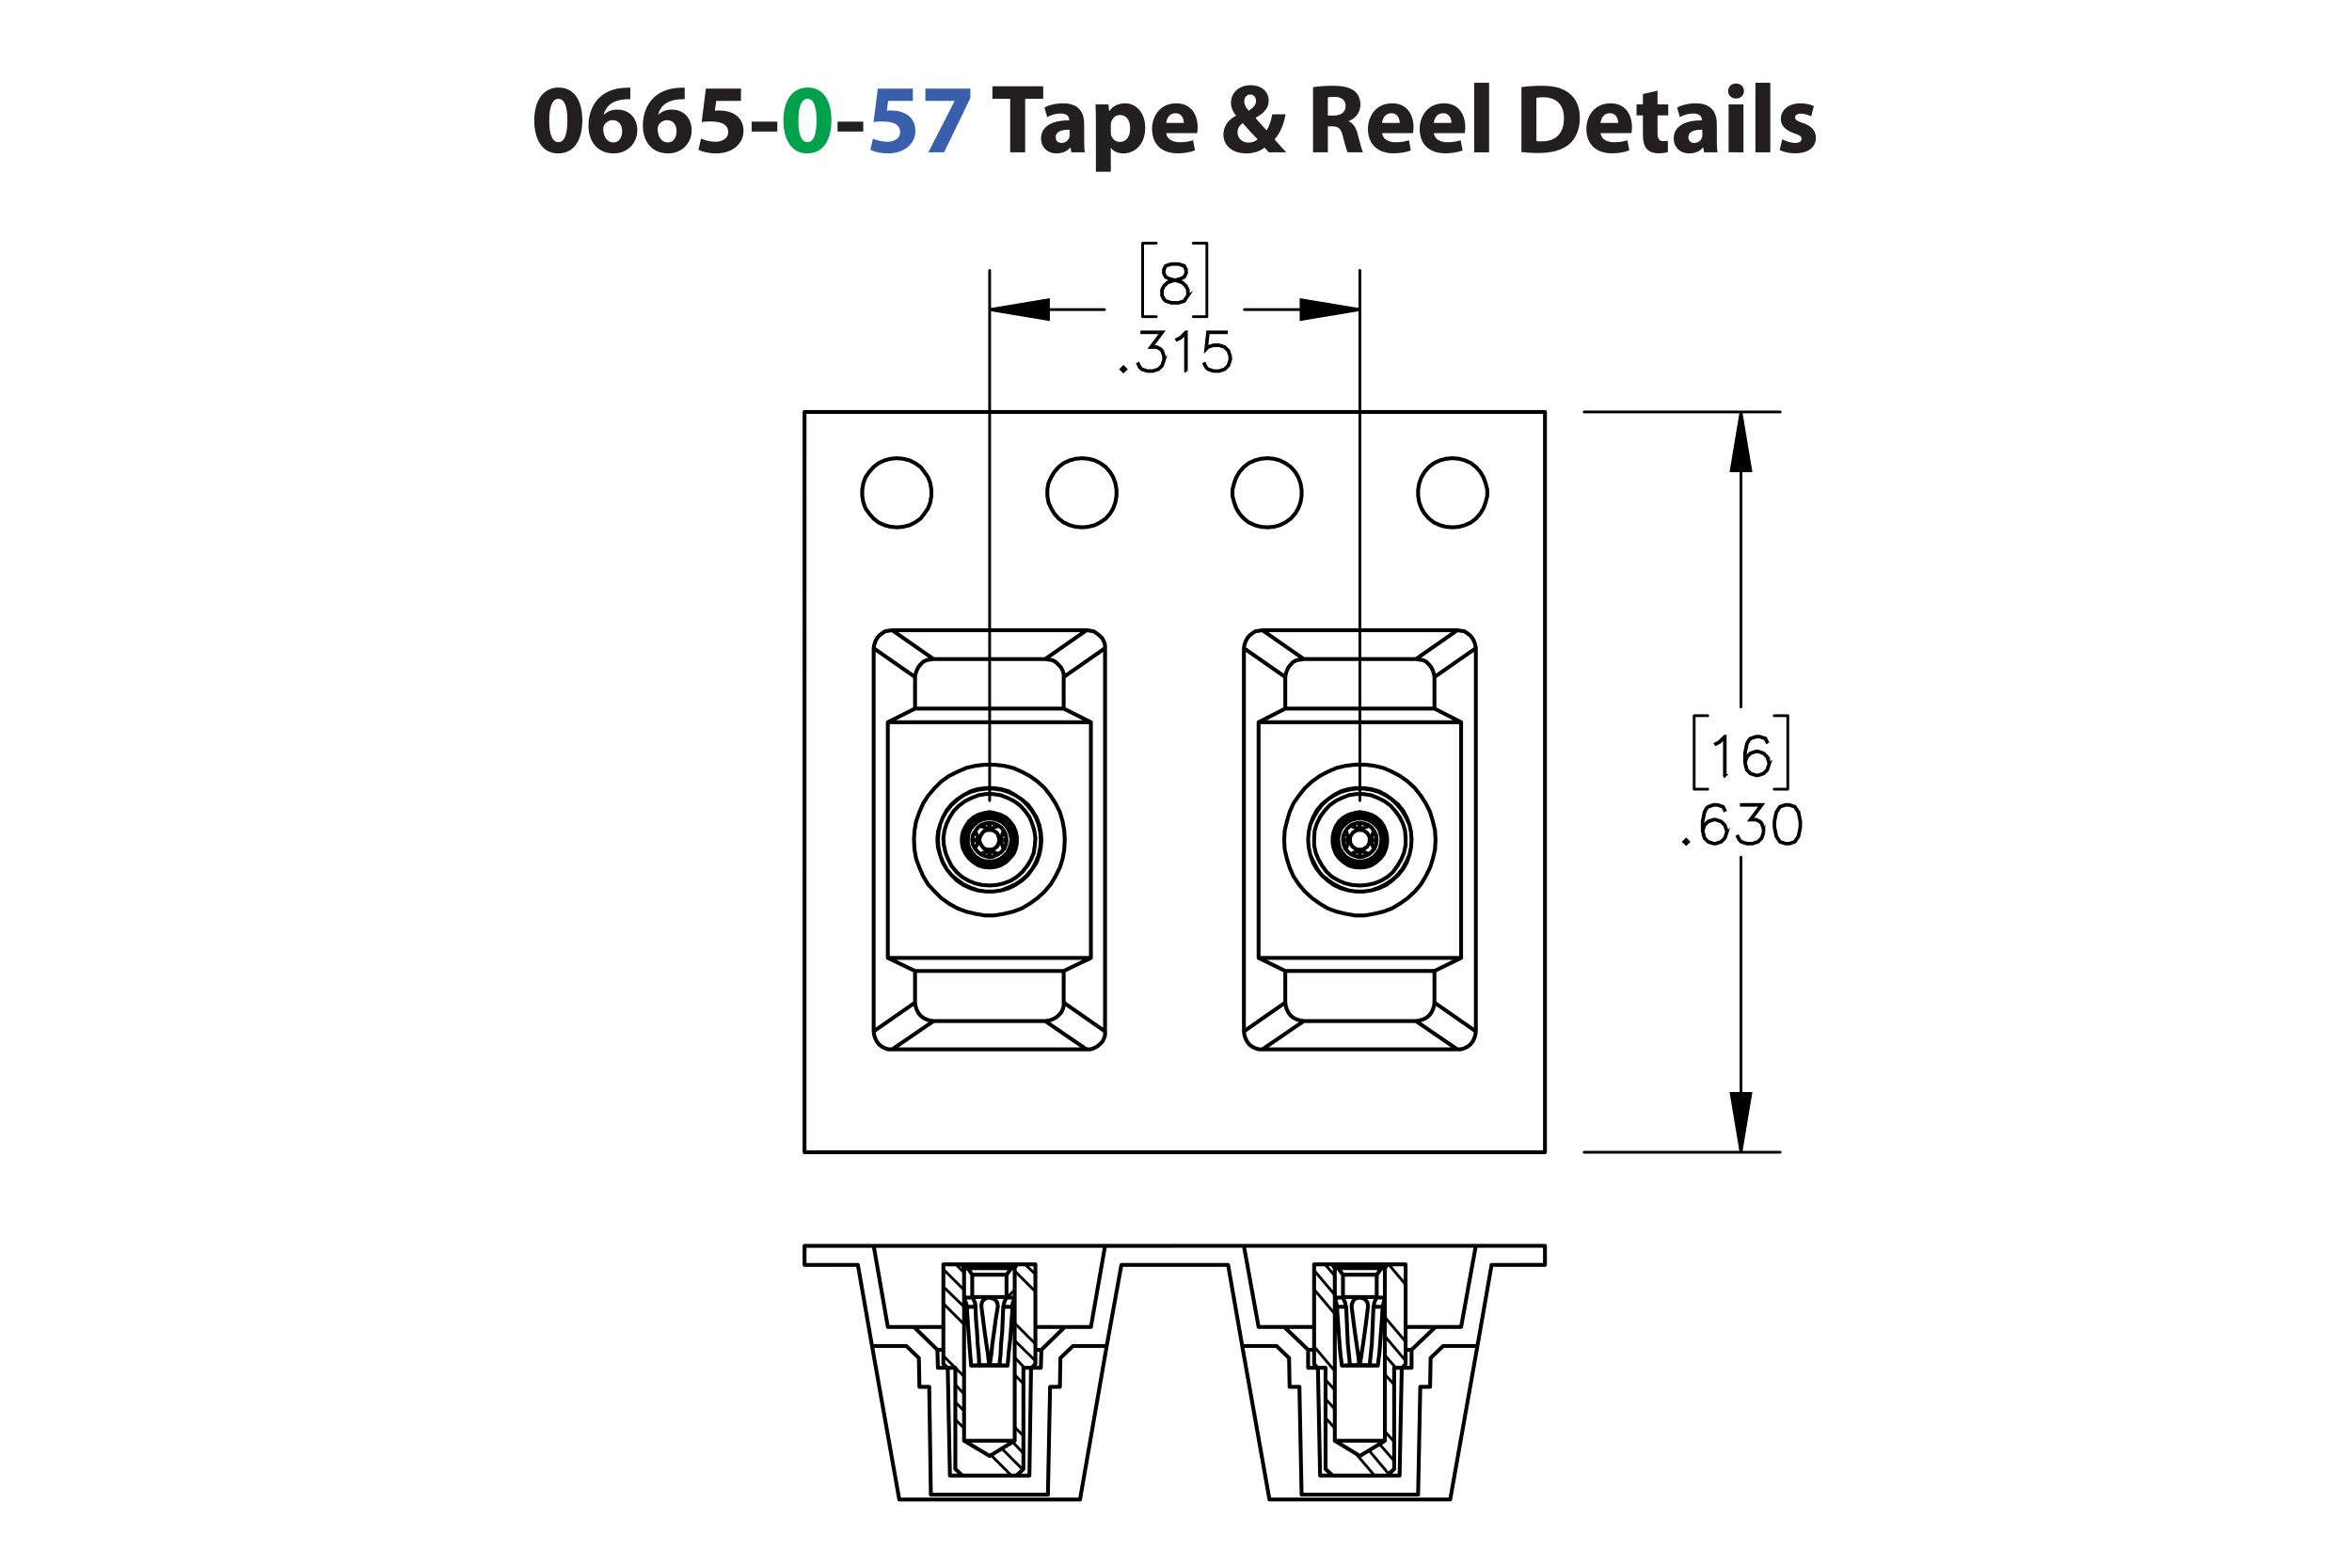<?xml version="1.0" encoding="UTF-8"?><svg id="Layer_1" xmlns="http://www.w3.org/2000/svg" viewBox="0 0 432 288"><defs><style>.cls-1{stroke-width:.5px;}.cls-1,.cls-2,.cls-3,.cls-4{stroke:#000;}.cls-1,.cls-3{stroke-miterlimit:10;}.cls-2,.cls-3{stroke-width:.51px;}.cls-2,.cls-3,.cls-4{fill:none;}.cls-2,.cls-4{stroke-linecap:round;stroke-linejoin:round;}.cls-4{stroke-width:.709px;}.cls-5{fill:#00a14b;}.cls-6{fill:#231f20;}.cls-7{fill:#3a60ad;}</style></defs><path class="cls-6" d="m106.954,22.078c0,3.619-1.458,6.104-4.447,6.104-3.025,0-4.357-2.719-4.375-6.032,0-3.385,1.44-6.067,4.465-6.067,3.133,0,4.357,2.791,4.357,5.996Zm-6.068.072c-.018,2.683.63,3.961,1.692,3.961s1.639-1.333,1.639-3.997c0-2.593-.558-3.961-1.657-3.961-1.008,0-1.692,1.278-1.674,3.997Z"/><path class="cls-6" d="m115.773,18.225c-.306-.018-.63,0-1.062.036-2.431.198-3.511,1.44-3.817,2.809h.054c.576-.594,1.387-.936,2.485-.936,1.962,0,3.619,1.387,3.619,3.817,0,2.323-1.783,4.231-4.321,4.231-3.115,0-4.646-2.323-4.646-5.114,0-2.197.81-4.033,2.071-5.204,1.17-1.062,2.683-1.638,4.519-1.728.504-.036.828-.036,1.098-.018v2.107Zm-1.495,5.87c0-1.081-.576-2.017-1.747-2.017-.738,0-1.35.45-1.62,1.044-.072.144-.108.36-.108.684.054,1.242.648,2.359,1.891,2.359.972,0,1.585-.882,1.585-2.071Z"/><path class="cls-6" d="m125.763,18.225c-.306-.018-.63,0-1.062.036-2.431.198-3.511,1.44-3.817,2.809h.054c.576-.594,1.387-.936,2.485-.936,1.963,0,3.619,1.387,3.619,3.817,0,2.323-1.783,4.231-4.321,4.231-3.115,0-4.646-2.323-4.646-5.114,0-2.197.81-4.033,2.071-5.204,1.17-1.062,2.683-1.638,4.519-1.728.504-.036.829-.036,1.099-.018v2.107Zm-1.495,5.87c0-1.081-.576-2.017-1.747-2.017-.738,0-1.35.45-1.62,1.044-.072.144-.108.36-.108.684.054,1.242.648,2.359,1.891,2.359.973,0,1.585-.882,1.585-2.071Z"/><path class="cls-6" d="m136.095,18.531h-4.537l-.252,1.8c.252-.036.468-.036.756-.036,1.117,0,2.251.252,3.079.847.882.594,1.422,1.566,1.422,2.935,0,2.179-1.873,4.106-5.023,4.106-1.422,0-2.611-.324-3.259-.666l.486-2.052c.522.252,1.585.576,2.647.576,1.134,0,2.341-.54,2.341-1.783,0-1.206-.955-1.945-3.295-1.945-.648,0-1.099.036-1.585.108l.774-6.14h6.446v2.251Z"/><path class="cls-6" d="m142.772,22.348v1.818h-4.717v-1.818h4.717Z"/><path class="cls-5" d="m152.709,22.078c0,3.619-1.458,6.104-4.447,6.104-3.025,0-4.357-2.719-4.375-6.032,0-3.385,1.44-6.067,4.465-6.067,3.133,0,4.357,2.791,4.357,5.996Zm-6.068.072c-.018,2.683.63,3.961,1.692,3.961s1.639-1.333,1.639-3.997c0-2.593-.558-3.961-1.657-3.961-1.008,0-1.692,1.278-1.674,3.997Z"/><path class="cls-6" d="m158.558,22.348v1.818h-4.718v-1.818h4.718Z"/><path class="cls-7" d="m167.667,18.531h-4.537l-.252,1.8c.252-.036.468-.036.756-.036,1.117,0,2.251.252,3.079.847.882.594,1.422,1.566,1.422,2.935,0,2.179-1.873,4.106-5.023,4.106-1.422,0-2.611-.324-3.259-.666l.486-2.052c.522.252,1.585.576,2.647.576,1.134,0,2.341-.54,2.341-1.783,0-1.206-.955-1.945-3.295-1.945-.648,0-1.099.036-1.585.108l.774-6.14h6.446v2.251Z"/><path class="cls-7" d="m178.233,16.28v1.728l-4.826,9.975h-2.899l4.826-9.417v-.036h-5.366v-2.251h8.265Z"/><path class="cls-6" d="m185.54,18.153h-3.259v-2.305h9.327v2.305h-3.313v9.831h-2.754v-9.831Z"/><path class="cls-6" d="m196.79,27.984l-.162-.882h-.054c-.576.702-1.477,1.081-2.521,1.081-1.783,0-2.845-1.296-2.845-2.701,0-2.287,2.053-3.385,5.168-3.367v-.126c0-.468-.252-1.134-1.602-1.134-.9,0-1.855.306-2.431.666l-.504-1.765c.612-.342,1.818-.774,3.421-.774,2.935,0,3.871,1.728,3.871,3.799v3.061c0,.846.036,1.656.126,2.143h-2.466Zm-.324-4.159c-1.44-.018-2.557.324-2.557,1.386,0,.702.468,1.044,1.08,1.044.684,0,1.243-.45,1.422-1.008.036-.144.054-.306.054-.468v-.954Z"/><path class="cls-6" d="m201.288,22.132c0-1.152-.036-2.143-.072-2.953h2.377l.127,1.225h.036c.648-.936,1.657-1.423,2.935-1.423,1.927,0,3.655,1.675,3.655,4.483,0,3.205-2.035,4.718-3.998,4.718-1.062,0-1.891-.432-2.287-1.008h-.036v4.375h-2.737v-9.416Zm2.737,2.07c0,.216.018.414.054.576.18.738.81,1.296,1.603,1.296,1.188,0,1.891-.99,1.891-2.485,0-1.404-.63-2.466-1.855-2.466-.774,0-1.458.576-1.639,1.386-.036.144-.054.324-.054.486v1.206Z"/><path class="cls-6" d="m214.213,24.455c.09,1.135,1.206,1.675,2.485,1.675.936,0,1.692-.126,2.43-.36l.36,1.855c-.9.36-1.999.54-3.187.54-2.989,0-4.699-1.728-4.699-4.483,0-2.233,1.386-4.7,4.447-4.7,2.844,0,3.925,2.215,3.925,4.394,0,.468-.055.882-.091,1.08h-5.671Zm3.223-1.872c0-.666-.288-1.783-1.548-1.783-1.152,0-1.621,1.044-1.692,1.783h3.241Z"/><path class="cls-6" d="m233.06,27.984c-.252-.27-.504-.54-.792-.864-.792.612-1.891,1.062-3.331,1.062-2.935,0-4.231-1.747-4.231-3.439,0-1.602.919-2.754,2.305-3.475v-.072c-.521-.576-.918-1.477-.918-2.341,0-1.53,1.206-3.205,3.637-3.205,1.873,0,3.295,1.098,3.295,2.845,0,1.224-.72,2.269-2.394,3.115l-.018.072c.702.774,1.44,1.656,2.034,2.269.486-.756.864-1.873,1.026-2.953h2.449c-.324,1.837-.936,3.403-2.017,4.609.684.774,1.386,1.567,2.143,2.377h-3.188Zm-2.07-2.394c-.756-.756-1.746-1.855-2.737-2.971-.504.36-.954.882-.954,1.675,0,1.026.774,1.908,2.017,1.908.721,0,1.315-.27,1.675-.612Zm-2.449-6.986c0,.612.288,1.152.829,1.747.882-.612,1.332-1.081,1.332-1.783,0-.576-.342-1.206-1.062-1.206-.702,0-1.099.612-1.099,1.242Z"/><path class="cls-6" d="m241.176,16.01c.882-.144,2.196-.252,3.654-.252,1.801,0,3.062.27,3.926.954.72.576,1.116,1.422,1.116,2.539,0,1.548-1.099,2.61-2.143,2.989v.054c.846.342,1.315,1.152,1.62,2.269.378,1.368.757,2.953.99,3.421h-2.809c-.198-.342-.486-1.333-.847-2.827-.323-1.513-.846-1.927-1.962-1.945h-.828v4.771h-2.719v-11.974Zm2.719,5.222h1.08c1.368,0,2.179-.684,2.179-1.747,0-1.116-.757-1.674-2.017-1.692-.666,0-1.045.054-1.242.09v3.349Z"/><path class="cls-6" d="m253.866,24.455c.09,1.135,1.206,1.675,2.484,1.675.936,0,1.692-.126,2.431-.36l.36,1.855c-.9.36-1.999.54-3.188.54-2.988,0-4.699-1.728-4.699-4.483,0-2.233,1.387-4.7,4.447-4.7,2.845,0,3.926,2.215,3.926,4.394,0,.468-.055.882-.091,1.08h-5.671Zm3.223-1.872c0-.666-.288-1.783-1.549-1.783-1.152,0-1.62,1.044-1.692,1.783h3.241Z"/><path class="cls-6" d="m263.37,24.455c.09,1.135,1.206,1.675,2.484,1.675.936,0,1.692-.126,2.431-.36l.36,1.855c-.9.36-1.999.54-3.188.54-2.988,0-4.699-1.728-4.699-4.483,0-2.233,1.387-4.7,4.447-4.7,2.845,0,3.926,2.215,3.926,4.394,0,.468-.055.882-.091,1.08h-5.671Zm3.223-1.872c0-.666-.288-1.783-1.549-1.783-1.152,0-1.62,1.044-1.692,1.783h3.241Z"/><path class="cls-6" d="m270.768,15.2h2.736v12.784h-2.736v-12.784Z"/><path class="cls-6" d="m279.443,16.01c1.008-.162,2.322-.252,3.709-.252,2.305,0,3.799.414,4.969,1.296,1.261.936,2.053,2.431,2.053,4.573,0,2.323-.846,3.925-2.017,4.915-1.278,1.062-3.223,1.566-5.6,1.566-1.422,0-2.431-.09-3.114-.18v-11.919Zm2.755,9.903c.233.054.611.054.954.054,2.484.018,4.104-1.351,4.104-4.249.019-2.521-1.458-3.853-3.816-3.853-.612,0-1.009.054-1.242.108v7.94Z"/><path class="cls-6" d="m293.987,24.455c.091,1.135,1.207,1.675,2.485,1.675.935,0,1.692-.126,2.431-.36l.36,1.855c-.9.36-1.999.54-3.188.54-2.988,0-4.699-1.728-4.699-4.483,0-2.233,1.387-4.7,4.447-4.7,2.845,0,3.925,2.215,3.925,4.394,0,.468-.054.882-.09,1.08h-5.672Zm3.224-1.872c0-.666-.288-1.783-1.549-1.783-1.152,0-1.62,1.044-1.692,1.783h3.241Z"/><path class="cls-6" d="m304.445,16.659v2.521h1.963v2.017h-1.963v3.187c0,1.062.252,1.548,1.08,1.548.343,0,.612-.036.81-.072l.018,2.07c-.359.144-1.008.234-1.782.234-.882,0-1.62-.306-2.053-.756-.504-.522-.756-1.368-.756-2.611v-3.601h-1.171v-2.017h1.171v-1.909l2.683-.612Z"/><path class="cls-6" d="m312.996,27.984l-.162-.882h-.054c-.576.702-1.477,1.081-2.521,1.081-1.783,0-2.845-1.296-2.845-2.701,0-2.287,2.053-3.385,5.167-3.367v-.126c0-.468-.252-1.134-1.603-1.134-.9,0-1.855.306-2.431.666l-.504-1.765c.612-.342,1.818-.774,3.421-.774,2.935,0,3.871,1.728,3.871,3.799v3.061c0,.846.036,1.656.126,2.143h-2.467Zm-.324-4.159c-1.44-.018-2.557.324-2.557,1.386,0,.702.469,1.044,1.081,1.044.684,0,1.242-.45,1.422-1.008.036-.144.054-.306.054-.468v-.954Z"/><path class="cls-6" d="m320.321,16.73c0,.756-.576,1.369-1.476,1.369-.865,0-1.441-.612-1.423-1.369-.019-.792.558-1.386,1.44-1.386.882,0,1.44.594,1.458,1.386Zm-2.826,11.253v-8.805h2.736v8.805h-2.736Z"/><path class="cls-6" d="m322.427,15.2h2.736v12.784h-2.736v-12.784Z"/><path class="cls-6" d="m327.358,25.589c.505.306,1.549.666,2.359.666.828,0,1.17-.288,1.17-.738s-.271-.666-1.296-1.008c-1.819-.612-2.522-1.603-2.503-2.647,0-1.638,1.404-2.881,3.583-2.881,1.026,0,1.944.234,2.484.504l-.486,1.891c-.396-.216-1.152-.504-1.908-.504-.666,0-1.044.271-1.044.72,0,.415.342.63,1.422,1.008,1.675.576,2.377,1.423,2.394,2.719,0,1.639-1.296,2.845-3.816,2.845-1.152,0-2.179-.252-2.846-.612l.486-1.962Z"/><path class="cls-1" d="m218.264,54.295l-.707,1.065-1.057.341h-1.381l-1.049-.341-.369-.359-.351-.705v-1.055l.351-.71.707-.695,1.08-.359-.731-.175-.711-.36-.355-.714v-.719l.355-.724,1.072-.35h1.381l1.066.35.359.724v.719l-.359.714-.711.36-.727.175.039.009,1.037.35.713.695.346.71v1.055Zm-.152-.038v-.98l-.332-.648-.65-.662-1-.327-.322-.09-.318.09-1,.327-.654.662-.328.648v.98l.328.648.312.322.992.326h1.336l.982-.326.654-.97Zm-.342-4.068v-.644l-.322-.629-.973-.327h-1.336l-.973.327-.323.629v.644l.323.639.65.317.99.255.992-.255.648-.317.322-.639Z"/><path class="cls-1" d="m206.793,67.83l-.446.435-.445-.435.445-.444.446.444Zm-.213,0l-.232-.231-.232.231.232.232.232-.232Z"/><path class="cls-1" d="m213.866,66.146l-.346,1.046-.711.705-1.048.341h-1.038l-1.047-.341-.37-.359-.341-.686.137-.076.336.667.313.322.991.326h1l.991-.326.649-.653.332-.989v-.658l-.332-.989-.323-.307-.649-.331h-1.156l2.038-2.711h-3.579v-.156h3.892l-2.039,2.711h.882l.711.35.36.369.346,1.046v.7Z"/><path class="cls-1" d="m217.909,68.171h-.156v-6.94l-.892.904-.691.336-.076-.133.668-.34,1.038-1.027h.109v7.2Z"/><path class="cls-1" d="m226.029,66.146l-.346,1.046-.711.705-1.048.341h-1.038l-1.048-.341-.369-.359-.342-.686.138-.076.337.667.312.322.991.326h1l.99-.326.649-.653.332-.989v-.658l-.332-.989-.649-.648-.99-.331h-1l-.991.331-.474.487.364-3.345h3.471v.156h-3.333l-.308,2.758.203-.194,1.048-.345h1.038l1.048.345.711.71.346,1.046v.7Z"/><path class="cls-1" d="m316.883,142.451h-.156v-6.94l-.892.904-.691.336-.076-.133.669-.34,1.037-1.027h.109v7.2Z"/><path class="cls-1" d="m325,140.426l-.346,1.046-.711.705-1.047.341h-.36l-1.047-.341-.711-.705-.346-1.386v-1.717l.336-1.712.351-.7.37-.355,1.047-.35h.701l1.066.35.351.705-.138.081-.331-.653-.972-.327h-.659l-.99.327-.308.321-.332.658-.341,1.679v1.211l.194-.582.711-.71,1.047-.35h.36l1.047.35.711.71.346,1.045v.359Zm-.151-.023v-.317l-.332-.989-.648-.648-.991-.331h-.322l-.99.331-.648.648-.332.979.332,1.315.648.653.99.326h.322l.991-.326.648-.653.332-.989Z"/><path class="cls-1" d="m310.148,154.647l-.445.435-.446-.435.446-.444.445.444Zm-.213,0l-.232-.231-.232.231.232.231.232-.231Z"/><path class="cls-1" d="m317.225,152.962l-.346,1.046-.712.705-1.048.341h-.36l-1.048-.341-.712-.705-.346-1.386v-1.718l.336-1.712.352-.7.37-.355,1.048-.35h.702l1.066.35.352.705-.138.081-.332-.653-.973-.326h-.659l-.991.326-.308.321-.332.658-.342,1.679v1.212l.194-.582.712-.71,1.048-.35h.36l1.048.35.712.71.346,1.045v.359Zm-.151-.023v-.316l-.332-.989-.65-.647-.991-.331h-.322l-.991.331-.649.647-.332.98.332,1.315.649.652.991.326h.322l.991-.326.65-.652.332-.989Z"/><path class="cls-1" d="m323.987,152.962l-.346,1.046-.712.705-1.048.341h-1.039l-1.048-.341-.37-.359-.341-.686.138-.075.336.667.314.321.991.326h1l.991-.326.65-.652.332-.989v-.657l-.332-.989-.323-.307-.649-.331h-1.157l2.039-2.711h-3.58v-.156h3.894l-2.039,2.711h.882l.711.35.361.369.346,1.046v.699Z"/><path class="cls-1" d="m330.75,151.945l-.337,1.713-.711,1.055-1.058.341h-.702l-1.058-.341-.706-1.055-.342-1.713v-1.041l.342-1.712.706-1.056,1.058-.35h.702l1.058.35.711,1.056.337,1.712v1.041Zm-.151-.023v-.994l-.342-1.679-.649-.98-.982-.326h-.659l-.981.326-.654.98-.337,1.679v.994l.337,1.679.654.98.981.326h.659l.982-.326.649-.98.342-1.679Z"/><path class="cls-3" d="m319.772,211.678l-1.8-10.8h3.6l-1.8,10.8m0-136l1.8,10.8h-3.6l1.8-10.8m-70-18.8l-10.8,1.8v-3.6l10.8,1.8m-68,0l10.8-1.8v3.6l-10.8-1.8"/><path class="cls-2" d="m319.772,211.678v-54.2m0-81.8v54.2m-28.8,81.8h36m-36-136h36m1.4,69.3h-2.5m2.5-13.5v13.5m-2.5-13.5h2.5m-17.2,13.5h2.5m-2.5-13.5v13.5m2.5-13.5h-2.5m-61.4-74.6h-21.2m-46.8,0h21.1m46.9,90.2V49.678m-68,97.4V49.678m39.9,8.5h-2.5m2.5-13.5v13.5m-2.5-13.5h2.5m-11.8,13.5h2.5m-2.5-13.5v13.5m2.5-13.5h-2.5"/><path d="m319.772,211.678l-1.8-10.8h3.6m-1.8-125.2l1.8,10.8h-3.6m-68.2-29.6l-10.8,1.8v-3.6m-57.2,1.8l10.8-1.8v3.6"/><path class="cls-2" d="m258.172,246.478l-3.8-4.5m1.7,22.9l-1.7-1.9m-9.2-11.1l-3.8-4.5m16.8,2.6l-3.8-4.5m-9.2-11.1l-1.8-2.1m12.7,36.1l-2.7-3.1m-8.2-9.9l-1.7-1.9m14.7-21l-.2-.2m-1.6,19l-2-2.3m-9.2-11.1l-3.8-4.5m13.7,37.4l-3.6-4.3m-6.3-7.6l-1.7-1.9m14.7-21l-3.1-3.7m1,22.1l-1.7-1.9m-9.2-11.1l-3.8-4.5m11.1,34.2l-3.5-4.1m-3.8-4.6l-1.7-1.9m-66.4-27l.5-.5m7.4,5.4l1.4-1.4m3.8,9.9l-3.8-3.8m-9.3-9.3l-1.5-1.5m12.4,31.5l-1.6-1.6m-9.3-9.3l-3.8-3.8m16.9.9l-3.8-3.7m-9.3-9.3l-3.8-3.8m14.7,33.8l-2-2.1m-8.9-8.8l-1.6-1.7m14.7-20.3l-1.9-1.8m-.1,19l-1.8-1.9m-9.3-9.3l-3.8-3.7m14.6,33.6l-3.9-3.9m-6.9-6.9l-1.6-1.6m14.7-20.3l-3.8-3.8m1.6,20.7l-1.6-1.6m-9.3-9.3l-3.8-3.8m12.5,31.6l-3.8-3.8m-4.9-4.9l-1.6-1.6"/><path class="cls-4" d="m163.872,228.878h35.7m0,0h3.4m-42.5,0h3.4m39.4,18.4l-4.9,28.2m-33.2,0l-5-28.2m5,28.2h33.2m17.4-43.1h-9.8m-48.4,0h-4.3m62.5-3.5h-12.8m-42.5,0h-7.2m50,18.4l2.7-14.9m-48.4,0l2.6,14.9m43.1,0h-6.2m-30.6,0h-6.3m40.2-3.5l2.6-14.9m-2.6,14.9h-4.8m-27.7,0h-4.8m-2.6-14.9l2.6,14.9m5.8,11h1.8m22.2,0h1.8m-22.4-3.5h1.8m15.3,0h1.8m-20.2,23.3h21.5m-18-3.5h14.6m2.1-19.8l.1-3.3m-19.1,0l.1,3.3m15.7,0h1.4m-15.3,0h1.4m-1.4,0l.4,19.8m14.6,0l.3-19.8m-20.6-1.8l-2.3-2.2m30.6,0l-2.3,2.2m-26,0l.1,5.3m25.8,0l.1-5.3m-4.6-5.7h5.4m-27.7,0h5.4m-5.4,0l4.3,4.2m18,0h1.1m-19.1,0h1.1m18,0l4.3-4.2m-24.9,11l.3,19.8m21.5,0l.4-19.8m-45.1-22.4h5.5m0-3.5h-5.5m0,3.5v-3.5m39,3.4h-10.1m9.7,32.4h-9.3m-.3,6.4l-1.3-1.2m11.2,1.2h-9.9m11.2-1.2l-1.3,1.2m1.3-19.8v18.6m1.5-18.6h-1.5m2.2-.7l-.7.7m.7-19v18.3m-3.4-18.3h3.4m-3.8.7l.4-.7m-.4,32.4v-31.7m-4.6,34.5l4.6-2.8m-9.3,0l4.7,2.8m-4.7-34.5v31.7m-.4-32.4l.4.7m-3.8-.7h3.4m-3.4,18.3v-18.3m.7,19l-.7-.7m2.2.7h-1.5m1.5,18.6v-18.6m2.1-11.2l.2,3,.2,2.8.2,2.6.2,2.4m3.3,0h-3.3m3.3-.1v.1m-3.3,0l1.5-.1m5.2.1l.2-2.4.3-2.6.2-2.8.2-3m-.9,10.8h-3.3m0,0v-.1m1.8,0l1.5.1m.7-17.9h.6m-.6,0h-8m7.1,1.2l.9-1.2m-8,0l.8,1.2m-1.5-1.2h.7m.8,5.3v-4.1m6.3,0v4.1m-6.3-4.1h6.3m-7.8,4.2v-5.4m9.3,0v5.4m-1.5,0h1.5m-.4,1.7h-1.7m1.7,0v-.5l.1-.4.2-.4.1-.3v-.1m-9.3,0h1.5m-1.5,0v.1l.1.2.1.3.2.5.1.5v.1m0,0h1.6m-.6-1.7v-.1m0,.1l.1.1.1.1.1.3.2.4.1.6v.2m0,0l.1,2.4.2,2.3.1,2.1.2,2,.1,1.9m1.8,0h-1.8m1.8,0l-.2-1.9-.3-2-.3-2.1-.3-2.3-.3-2.4m0,0v-.4l.1-.5.3-.4.5-.3.5-.1.4.1.4.1.4.3.3.4.1.6v.2m0,0l-.4,2.4-.3,2.3-.3,2.1-.2,2-.3,1.9m1.8,0h-1.8m1.8,0l.2-1.9.1-2,.2-2.1.1-2.3.1-2.4m0,0l.1-.4.1-.5.2-.4.1-.3.1-.1m0-.1v.1m0-.1h-6.3m76.3-6h-10.2m9.7,32.4h-9.2m-.4,6.4l-1.3-1.2m11.3,1.2h-10m11.3-1.2l-1.3,1.2m1.3-19.8v18.6m1.5-18.6h-1.5m2.1-.7l-.6.7m.6-19v18.3m-3.3-18.3h3.3m-3.8.7l.5-.7m-.5,32.4v-31.7m-4.6,34.5l4.6-2.8m-9.2,0l4.6,2.8m-4.6-34.5v31.7m-.5-32.4l.5.7m-3.8-.7h3.3m-3.3,18.3v-18.3m.6,19l-.6-.7m2.1.7h-1.5m1.5,18.6v-18.6m2.1-11.2l.2,3,.2,2.8.2,2.6.3,2.4m3.3,0h-3.3m3.2-.1l.1.1m-3.3,0l1.5-.1m5.1.1h-3.3m0,0v-.1m3.3.1l.3-2.4.2-2.6.2-2.8.2-3m-2.4,10.7l1.5.1m-7.9-17.9h.6m.9,5.3v-4.1m6.2,0v4.1m.9-5.3h.6m-.6,0h-8m0,0l.9,1.2m0,0h6.2m0,0l.9-1.2m-8.6,5.4v-5.4m9.2,0v5.4m-1.5,0h1.5m-.4,1.7h-1.7m1.7,0l.1-.5.1-.4.1-.4.1-.3v-.1m-9.2,0h1.5m-1.5,0v.1l.1.2.1.3.1.5.1.5v.1m0,0h1.7m-.6-1.7v-.1m0,.1v.1l.1.1.1.3.2.4.1.6.1.2m0,0l.1,2.4.1,2.3.1,2.1.2,2,.2,1.9m1.7,0h-1.7m1.7,0l-.2-1.9-.3-2-.3-2.1-.3-2.3-.3-2.4m0,0v-.4l.2-.5.2-.4.5-.3.5-.1.5.1.4.1.3.3.3.4.1.6v.2m0,0l-.3,2.4-.3,2.3-.3,2.1-.3,2-.3,1.9m1.8,0h-1.8m1.8,0l.2-1.9.2-2,.1-2.1.1-2.3.1-2.4m0,0l.1-.4.1-.5.2-.4.1-.3.1-.1m0-.1v.1m0-.1h-6.2m-14.8-9.4h35.8m0,0h3.4m-42.6,0h3.4m1.3,46.6l-5-28.2m43.2,0l-5,28.2m-33.2,0h33.2m-10.3-24.2h1.4m-15.4,0h1.4m14.7-7.5h5.5m-27.8,0h5.5m16.8,4.2h1.1m-19,0h1.1m-12.9-19.1h-12.7m63.2,0h-7.9m7.9,3.5h-5m-48.4,0h-9.8m9.8,0l2.6,14.9m43.2,0l2.6-14.9m-2.6,14.9h-6.3m-30.6,0h-6.3m12.1,4h1.8m15.4,0h1.8m9.1-7.5l2.7-14.9m-2.7,14.9h-4.7m-4.4,4.2l4.4-4.2m-4.4,7.5v-3.3m-2.2,23.1l.4-19.8m-15,19.8h14.6m-15-19.8l.4,19.8m-2.2-23.1v3.3m-4.4-7.5l4.4,4.2m-4.4-4.2h-4.7m-2.7-14.9l2.7,14.9m5.6,5.7l-2.3-2.2m2.3,2.2l.1,5.3m0,0h1.8m0,0l.4,19.8m0,0h21.4m0,0l.4-19.8m0,0h1.8m0,0l.1-5.3m2.3-2.2l-2.3,2.2m21-20.6h-4.8m0,3.5h4.8m0-3.5v3.5"/><path class="cls-4" d="m180.272,156.878h0m3,0h0m1-4.1h0m-5.1,0h0m4.1-1h0m65,5.1h0m3,0h0m1.1-4.1h-.1m-1-1h0m-4.1,1h.1m-56.1,1.5l-.1,1.4-.3,1.4-.5,1.3-.7,1.3-.9,1.1-1,.9-1.2.8-1.3.6-1.3.5-1.4.2h-1.4l-1.4-.2-1.4-.5-1.3-.6-1.1-.8-1.1-.9-.9-1.1-.7-1.3-.5-1.3-.3-1.4-.1-1.4.1-1.4.3-1.4.5-1.3.7-1.2.9-1.1,1.1-1,1.1-.8,1.3-.6,1.4-.4,1.4-.2h1.4l1.4.2,1.3.4,1.3.6,1.2.8,1,1,.9,1.1.7,1.2.5,1.3.3,1.4.1,1.4m.1,0l-.1,1.4-.3,1.4-.5,1.4-.8,1.2-.8,1.1-1.1,1-1.2.8-1.2.6-1.4.4-1.4.2h-1.4l-1.5-.2-1.3-.4-1.3-.6-1.2-.8-1-1-.9-1.1-.7-1.2-.5-1.4-.4-1.4-.1-1.4.1-1.4.4-1.4.5-1.3.7-1.3.9-1.1,1-.9,1.2-.8,1.3-.7,1.3-.4,1.5-.2h1.4l1.4.2,1.4.4,1.2.7,1.2.8,1.1.9.8,1.1.8,1.3.5,1.3.3,1.4.1,1.4m4.3,0l-.1,1.8-.3,1.7-.5,1.6-.8,1.6-.9,1.5-1.1,1.3-1.3,1.2-1.4,1-1.5.9-1.6.6-1.7.4-1.8.3h-1.7l-1.7-.3-1.7-.4-1.6-.6-1.6-.9-1.4-1-1.2-1.2-1.2-1.3-.9-1.5-.7-1.6-.6-1.6-.3-1.7-.1-1.8.1-1.7.3-1.7.6-1.7.7-1.6.9-1.4,1.2-1.4,1.2-1.2,1.4-1,1.6-.8,1.6-.7,1.7-.4,1.7-.2h1.7l1.8.2,1.7.4,1.6.7,1.5.8,1.4,1,1.3,1.2,1.1,1.4.9,1.4.8,1.6.5,1.7.3,1.7.1,1.7m-.2,24.1h-27.3m-5-2.4h37.3m-32.3-45.8h27.3m5,2.5h-37.3m8.4,54.9h20.5m-20.5,0l-7.6,5.2m4.2-8.6l.1.7.2.6.3.6.4.5.5.4.6.3.6.2.7.1m20.5,0l.7-.1.6-.2.6-.3.5-.4.5-.5.3-.6.2-.6v-.7m4.2,8.6l-7.6-5.2m-31.5,1.9l7.6-5.3m0-5.8v5.8m-5-8.2l5,2.4m-5-45.7v43.3m5-45.8l-5,2.5m5-8.3v5.8m27.3,0v-5.8m5,8.3l-5-2.5m5,45.8v-43.3m-5,45.7l5-2.4m-5,8.2v-5.8m0,5.8l7.6,5.3m-34.9-65.1l-7.6-5.3m11,2l-.7.1-.6.1-.6.3-.5.5-.4.5-.3.6-.2.6-.1.6m-4.2-8.6l7.6,5.3m20.5,0h-20.5m20.5,0l7.6-5.3m-4.2,8.6v-.6l-.2-.6-.3-.6-.5-.5-.5-.5-.6-.3-.6-.1-.7-.1m11-2l-7.6,5.3m-30.6-27.5l1.1-.1,1.2-.3,1-.5,1-.7.7-.9.7-1,.4-1.1.2-1.2v-1.1l-.2-1.2-.4-1.1-.7-1-.7-.9-1-.7-1-.5-1.2-.3-1.1-.1-1.2.1-1.1.3-1.1.5-.9.7-.8.9-.7,1-.4,1.1-.2,1.2v1.1l.2,1.2.4,1.1.7,1,.8.9.9.7,1.1.5,1.1.3,1.2.1m34,0l1.1-.1,1.2-.3,1-.5,1-.7.8-.9.6-1,.4-1.1.2-1.2v-1.1l-.2-1.2-.4-1.1-.6-1-.8-.9-1-.7-1-.5-1.2-.3-1.1-.1-1.2.1-1.1.3-1.1.5-.9.7-.8.9-.6,1-.5,1.1-.2,1.2v1.1l.2,1.2.5,1.1.6,1,.8.9.9.7,1.1.5,1.1.3,1.2.1m.8,95.9h-35.7m0,0h-.7l-.6-.2-.6-.3-.5-.4-.4-.5-.3-.6-.2-.6-.1-.7m0,0v-70.4m0,0l.1-.6.2-.6.3-.6.4-.5.5-.4.6-.4.6-.1.7-.1m0,0h35.7m0,0l.7.1.6.1.6.4.5.4.5.5.3.6.2.6v.6m0,0v70.4m0,0v.7l-.2.6-.3.6-.5.5-.5.4-.6.3-.6.2h-.7m-51.8-117.1h68m-68,136V75.678m68,136h-68m111.5-57.4l-.1,1.4-.3,1.4-.6,1.3-.7,1.3-.9,1.1-1,.9-1.2.8-1.2.6-1.4.5-1.4.2h-1.4l-1.4-.2-1.4-.5-1.2-.6-1.2-.8-1.1-.9-.8-1.1-.7-1.3-.6-1.3-.3-1.4-.1-1.4.1-1.4.3-1.4.6-1.3.7-1.2.8-1.1,1.1-1,1.2-.8,1.2-.6,1.4-.4,1.4-.2h1.4l1.4.2,1.4.4,1.2.6,1.2.8,1,1,.9,1.1.7,1.2.6,1.3.3,1.4.1,1.4m0,0l-.1,1.4-.3,1.4-.5,1.4-.7,1.2-.9,1.1-1.1,1-1.1.8-1.3.6-1.4.4-1.4.2h-1.4l-1.4-.2-1.4-.4-1.3-.6-1.1-.8-1.1-1-.9-1.1-.7-1.2-.5-1.4-.3-1.4-.1-1.4.1-1.4.3-1.4.5-1.3.7-1.3.9-1.1,1.1-.9,1.1-.8,1.3-.7,1.4-.4,1.4-.2h1.4l1.4.2,1.4.4,1.3.7,1.1.8,1.1.9.9,1.1.7,1.3.5,1.3.3,1.4.1,1.4m4.4,0l-.1,1.8-.4,1.7-.5,1.6-.8,1.6-.9,1.5-1.1,1.3-1.3,1.2-1.4,1-1.5.9-1.6.6-1.7.4-1.7.3h-1.8l-1.7-.3-1.7-.4-1.6-.6-1.5-.9-1.4-1-1.3-1.2-1.1-1.3-1-1.5-.7-1.6-.5-1.6-.4-1.7-.1-1.8.1-1.7.4-1.7.5-1.7.7-1.6,1-1.4,1.1-1.4,1.3-1.2,1.4-1,1.5-.8,1.6-.7,1.7-.4,1.7-.2h1.8l1.7.2,1.7.4,1.6.7,1.5.8,1.4,1,1.3,1.2,1.1,1.4.9,1.4.8,1.6.5,1.7.4,1.7.1,1.7m-.2,24.1h-27.4m-4.9-2.4h37.2m-32.3-45.8h27.4m4.9,2.5h-37.2m8.3,54.9h20.6m0,0l.6-.1.7-.2.6-.3.5-.4.4-.5.3-.6.2-.6.1-.7m4.2,8.6l-7.6-5.2m-20.6,0l-7.6,5.2m4.2-8.6l.1.7.2.6.3.6.4.5.5.4.6.3.7.2.6.1m-11,1.9l7.6-5.3m0-5.8v5.8m-4.9-8.2l4.9,2.4m-4.9-45.7v43.3m4.9-45.8l-4.9,2.5m4.9-8.3v5.8m27.4,0v-5.8m4.9,8.3l-4.9-2.5m4.9,45.8v-43.3m-4.9,45.7l4.9-2.4m-4.9,8.2v-5.8m0,5.8l7.6,5.3m-35-65.1l-7.6-5.3m11,2l-.6.1-.7.1-.6.3-.5.5-.4.5-.3.6-.2.6-.1.6m-4.2-8.6l7.6,5.3m20.6,0h-20.6m20.6,0l7.6-5.3m-4.2,8.6l-.1-.6-.2-.6-.3-.6-.4-.5-.5-.5-.6-.3-.7-.1-.6-.1m11-2l-7.6,5.3m-30.7-27.5l1.2-.1,1.1-.3,1-.5,1-.7.8-.9.6-1,.4-1.1.2-1.2v-1.1l-.2-1.2-.4-1.1-.6-1-.8-.9-1-.7-1-.5-1.1-.3-1.2-.1-1.2.1-1.1.3-1.1.5-.9.7-.8.9-.6,1-.4,1.1-.3,1.2v1.1l.3,1.2.4,1.1.6,1,.8.9.9.7,1.1.5,1.1.3,1.2.1m34,0l1.2-.1,1.1-.3,1.1-.5.9-.7.8-.9.6-1,.4-1.1.3-1.2v-1.1l-.3-1.2-.4-1.1-.6-1-.8-.9-.9-.7-1.1-.5-1.1-.3-1.2-.1-1.2.1-1.1.3-1.1.5-.9.7-.8.9-.6,1-.4,1.1-.2,1.2v1.1l.2,1.2.4,1.1.6,1,.8.9.9.7,1.1.5,1.1.3,1.2.1m.9,95.9h-35.8m0,0h-.6l-.7-.2-.6-.3-.5-.4-.4-.5-.3-.6-.2-.6-.1-.7m0,0v-70.4m0,0l.1-.6.2-.6.3-.6.4-.5.5-.4.6-.4.7-.1.6-.1m0,0h35.8m0,0l.6.1.7.1.6.4.5.4.4.5.3.6.2.6.1.6m0,0v70.4m0,0l-.1.7-.2.6-.3.6-.4.5-.5.4-.6.3-.7.2h-.6m-51.9-117.1h68m0,136h-68m68-136v136m-102-52.7l1-.1.9-.4.9-.5.7-.7.6-.8.3-.9.2-1-.1-1-.2-1-.5-.9-.6-.8-.8-.6-1-.4-.9-.2h-1l-1,.2-.9.4-.8.6-.7.8-.4.9-.3,1-.1,1,.2,1,.4.9.5.8.8.7.8.5,1,.4,1,.1m0,.4l1-.1,1-.3,1-.6.7-.7.7-.8.4-1,.2-1v-1.1l-.2-1-.4-1-.7-.9-.7-.7-1-.5-1-.3-1-.2-1.1.2-1,.3-.9.5-.8.7-.6.9-.5,1-.2,1v1.1l.2,1,.5,1,.6.8.8.7.9.6,1,.3,1.1.1m0,3.3l1.3-.1,1.3-.3,1.3-.5,1.1-.7,1-.9.9-1.1.7-1.2.5-1.2.2-1.4.1-1.3-.2-1.4-.4-1.3-.5-1.2-.8-1.1-.9-1-1.1-.8-1.2-.6-1.3-.5-1.4-.2h-1.3l-1.3.2-1.3.5-1.2.6-1.1.8-1,1-.7,1.1-.6,1.2-.4,1.3-.2,1.4.1,1.3.3,1.4.5,1.2.6,1.2.9,1.1,1,.9,1.2.7,1.2.5,1.3.3,1.4.1m68-3.7l1-.1.9-.4.9-.5.7-.7.6-.8.4-.9.1-1v-1l-.3-1-.5-.9-.6-.8-.8-.6-.9-.4-1-.2h-1l-1,.2-.9.4-.8.6-.6.8-.5.9-.3,1v1l.1,1,.4.9.6.8.7.7.8.5,1,.4,1,.1m0,.4l1.1-.1,1-.3.9-.6.8-.7.6-.8.4-1,.2-1v-1.1l-.2-1-.4-1-.6-.9-.8-.7-.9-.5-1-.3-1.1-.2-1.1.2-1,.3-.9.5-.8.7-.6.9-.4,1-.2,1v1.1l.2,1,.4,1,.6.8.8.7.9.6,1,.3,1.1.1m0,3.3l1.3-.1,1.4-.3,1.2-.5,1.2-.7,1-.9.8-1.1.7-1.2.5-1.2.3-1.4v-1.3l-.1-1.4-.4-1.3-.6-1.2-.8-1.1-.9-1-1.1-.8-1.2-.6-1.3-.5-1.3-.2h-1.4l-1.3.2-1.3.5-1.2.6-1.1.8-.9,1-.8,1.1-.6,1.2-.4,1.3-.1,1.4v1.3l.3,1.4.5,1.2.7,1.2.8,1.1,1,.9,1.2.7,1.2.5,1.3.3,1.4.1m-68-6.6v1.3m1.8-3.1h1.2m-3.1-1.8v-1.3m3.2,3.2h-1.3m-1.9,3v-1.3m-1.8-1.7h-1.2m3.1-3.2v1.3m-3.1,1.8h1.2m3.4-2.5h0m-3,0h0m3,0l-.4.1-.3.1-.3.2-.2.1-.3.2m1.8,1.8l-.1-.4-.1-.3-.1-.3-.2-.3-.3-.2-.3-.2-.3-.1h-.4m1.8,1.8l.2-.3.1-.3.2-.2.1-.4.1-.3m0,3h0m0-3h0m0,3l-.1-.3-.1-.3-.2-.3-.1-.3-.2-.2m-1.8,1.7h.4l.3-.1.3-.2.3-.2.2-.3.1-.3.1-.3.1-.3m-1.8,1.7l.3.2.2.2.3.1.3.1.4.2m-1.5.5h-.4l-.4-.1-.3-.1-.3-.2-.1-.1m3,0h0l-.2.1-.3.2-.4.2m-2.1-.5l.3-.2.3-.1.3-.1.3-.2.2-.2m-1.8-1.7l.1.3.1.3.2.3.2.3.2.2.3.2.4.1h.3m-1.8-1.7l-.1.2-.2.3-.1.3-.2.3-.1.3m0-3h0m0,3h0m0-3l.1.3.2.4.1.2.2.3.1.3m1.8-1.8h-.3l-.4.1-.3.2-.2.2-.2.3-.2.3-.1.3-.1.4m1.8-1.8l-.2-.2-.3-.1-.3-.2-.3-.1-.3-.1m1.5,5.7l-.8-.2-.8-.3-.6-.5-.5-.6-.4-.8-.1-.8.1-.8.4-.7.5-.7.6-.5.8-.3.8-.1.8.1.7.3.7.5.5.7.3.7.1.8-.1.8-.3.8-.5.6-.7.5-.7.3-.8.2m0,.8l.9-.1.9-.3.7-.5.7-.7.4-.8.3-.9.1-.9-.2-.9-.4-.9-.5-.7-.7-.6-.9-.4-.9-.2h-.9l-.9.2-.8.4-.7.6-.6.7-.4.9-.1.9v.9l.3.9.5.8.6.7.8.5.8.3,1,.1m0,.7l1-.1.9-.4.9-.5.7-.7.6-.8.3-.9.2-1-.1-1-.2-1-.5-.9-.6-.8-.8-.6-1-.4-.9-.2h-1l-1,.2-.9.4-.8.6-.7.8-.4.9-.3,1-.1,1,.2,1,.4.9.5.8.8.7.8.5,1,.4,1,.1m68-2.9v1.3m1.8-3.1h1.3m-3.2-1.8l.1-1.3m3.1,3.2h-1.3m-1.8,3l-.1-1.3m.1-4.9v1.3m-1.8,1.9h-1.3m0-.1h1.3m3.3-2.5h0m-3,0h0m3,0l-.3.1-.3.1-.3.2-.3.1-.3.2m1.8,1.8v-.4l-.1-.3-.2-.3-.2-.3-.3-.2-.3-.2-.3-.1h-.4m1.8,1.8l.2-.3.2-.3.1-.2.1-.4.1-.3m.1,3h-.1m0-3h.1m-.1,3l-.1-.3-.1-.3-.1-.3-.2-.3-.2-.2m-1.8,1.7h.4l.3-.1.3-.2.3-.2.2-.3.2-.3.1-.3v-.3m-1.8,1.7l.3.2.3.2.3.1.3.1.3.2m-1.5.5h-.4l-.4-.1-.3-.1-.3-.2-.1-.1m3,0h0l-.2.1-.2.2-.5.2m-2.1-.5l.3-.2.3-.1.3-.1.3-.2.2-.2m-1.7-1.7v.3l.1.3.2.3.2.3.3.2.3.2.3.1h.3m-1.7-1.7l-.2.2-.2.3-.1.3-.1.3-.1.3m-.1-3h.1m0,3h-.1m.1-3l.1.3.1.4.1.2.2.3.2.3m1.7-1.8h-.3l-.3.1-.3.2-.3.2-.2.3-.2.3-.1.3v.4m1.7-1.8l-.2-.2-.3-.1-.3-.2-.3-.1-.3-.1m1.5,5.7l-.8-.2-.8-.3-.6-.5-.5-.6-.3-.8-.1-.8.1-.8.3-.7.5-.7.6-.5.8-.3.8-.1.8.1.8.3.6.5.5.7.3.7.1.8-.1.8-.3.8-.5.6-.6.5-.8.3-.8.2m0,1.5l1-.1.9-.4.9-.5.7-.7.6-.8.4-.9.1-1v-1l-.3-1-.5-.9-.6-.8-.8-.6-.9-.4-1-.2h-1l-1,.2-.9.4-.8.6-.6.8-.5.9-.3,1v1l.1,1,.4.9.6.8.7.7.8.5,1,.4,1,.1m0-.7l.9-.1.9-.3.8-.5.6-.7.5-.8.2-.9.1-.9-.2-.9-.3-.9-.6-.7-.7-.6-.8-.4-.9-.2h-1l-.9.2-.8.4-.7.6-.6.7-.3.9-.2.9.1.9.2.9.5.8.6.7.8.5.9.3.9.1"/></svg>
